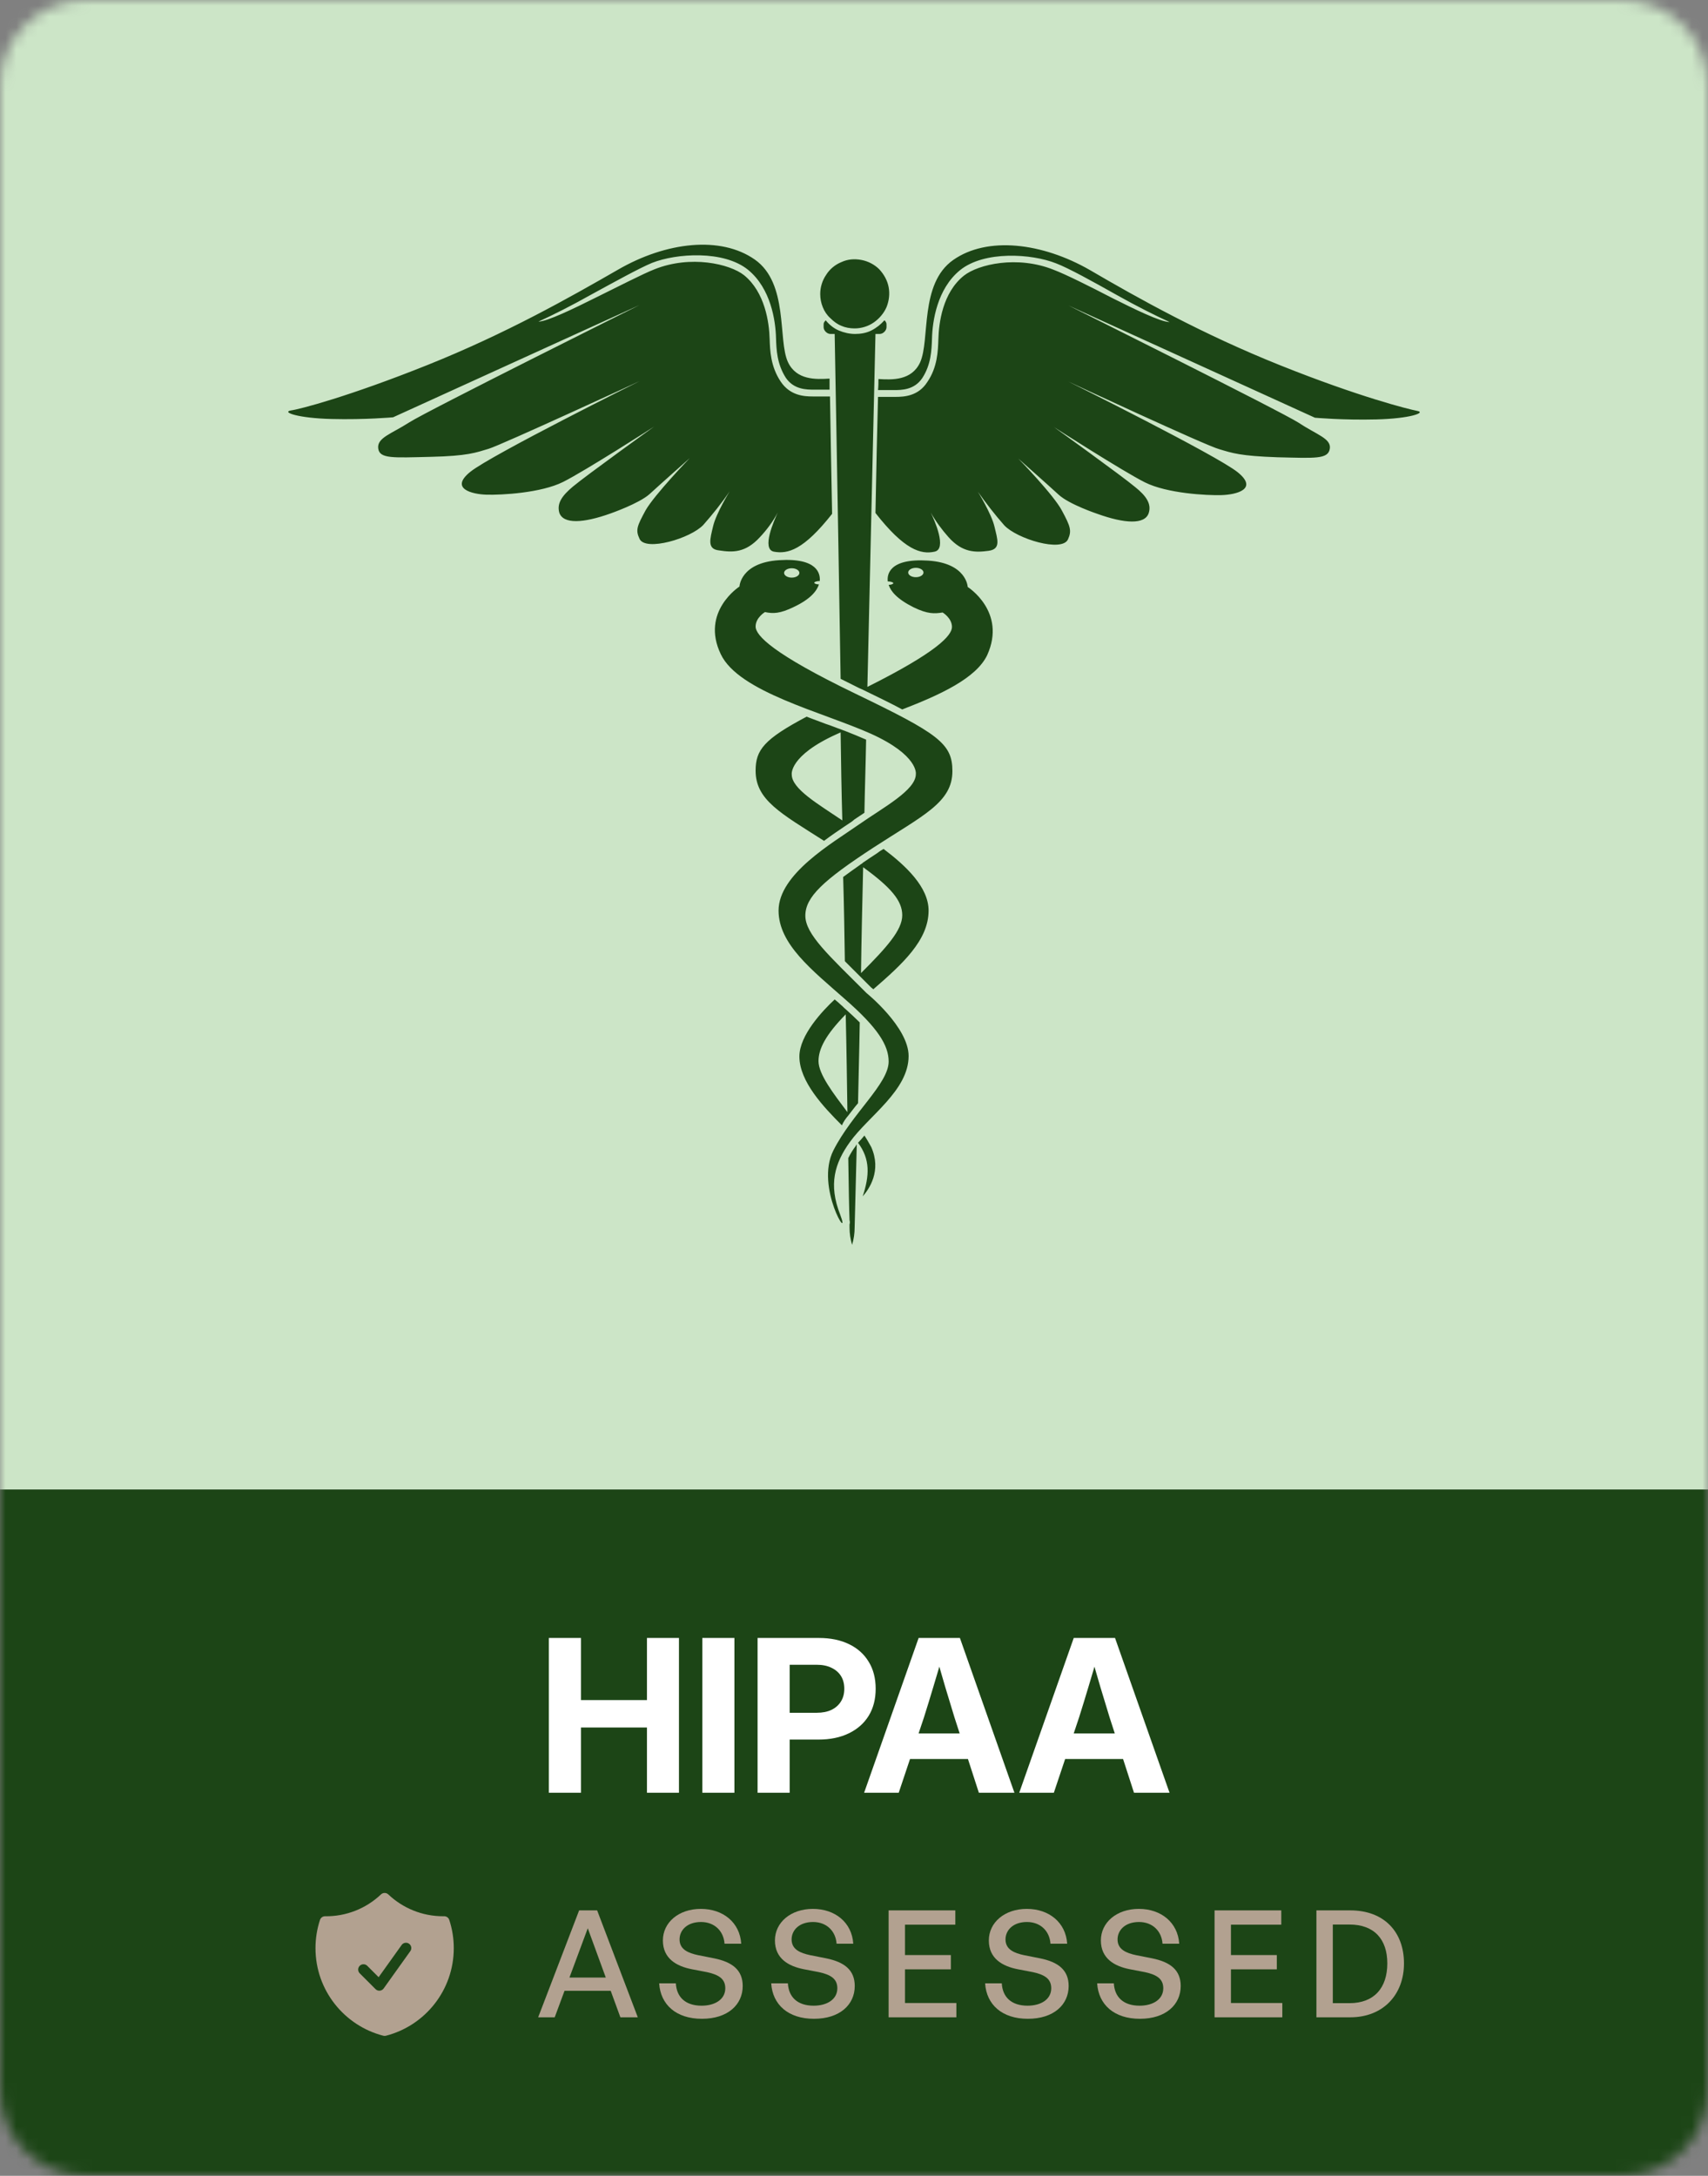 <svg width="157" height="200" viewBox="0 0 157 200" fill="none" xmlns="http://www.w3.org/2000/svg">
<rect x="0" y="0" width="157" height="200" fill="#808080" stroke="none"/>
<g clip-path="url(#clip0_5265_11237)">
<mask id="mask0_5265_11237" style="mask-type:luminance" maskUnits="userSpaceOnUse" x="0" y="0" width="157" height="200">
<path d="M149.15 0H7.85C3.515 0 0 3.503 0 7.824V192.176C0 196.497 3.515 200 7.85 200H149.15C153.485 200 157 196.497 157 192.176V7.824C157 3.503 153.485 0 149.15 0Z" fill="white"/>
</mask>
<g mask="url(#mask0_5265_11237)">
<path d="M157 0H0V136.919H157V0Z" fill="#CCE5C7"/>
<path d="M77.973 106.451C78.012 109.187 78.051 111.181 78.09 112.158C78.129 112.275 78.129 112.432 78.09 112.549C78.09 112.705 78.09 112.823 78.09 112.823C78.09 113.37 78.168 113.917 78.325 114.425C78.481 113.917 78.559 113.37 78.559 112.823C78.559 112.627 78.637 109.773 78.755 105.2C78.715 105.239 78.676 105.278 78.676 105.318C78.403 105.669 78.168 106.06 77.973 106.451ZM69.847 49.381C70.472 48.717 71.058 47.935 71.488 47.114C71.175 47.818 69.965 50.476 71.136 50.71C72.425 50.944 73.871 50.554 76.488 47.231C76.41 42.971 76.332 39.257 76.293 36.443H74.887C74.808 36.443 74.77 36.443 74.691 36.443C73.91 36.443 72.621 36.364 71.761 35.075C70.824 33.667 70.785 32.221 70.746 31.166C70.706 29.641 70.316 26.866 68.401 25.302C67.073 24.247 63.479 23.426 60.158 24.755C59.065 25.185 56.877 26.319 54.728 27.374C52.775 28.351 50.275 29.563 49.493 29.563C50.782 28.977 52.501 28.117 54.377 27.061C56.525 25.889 58.791 24.638 59.924 24.169C62.19 23.27 66.526 22.996 68.753 24.794C70.863 26.514 71.293 29.485 71.332 31.087C71.371 32.143 71.41 33.433 72.23 34.723C72.972 35.817 74.145 35.817 74.848 35.817H75.004H76.254C76.254 35.465 76.254 35.153 76.254 34.801C75.004 34.879 73.207 34.957 72.425 33.276C71.488 31.244 72.504 26.045 69.378 23.856C66.253 21.667 61.252 22.214 56.799 24.794C52.384 27.335 46.524 30.657 39.297 33.55C32.069 36.443 27.577 37.615 26.717 37.733C25.897 37.889 27.381 38.436 30.468 38.514C33.554 38.593 36.132 38.358 36.132 38.358L58.791 28.038C58.791 28.038 39.258 37.772 37.617 38.827C35.976 39.883 34.648 40.234 34.765 41.212C34.882 42.189 36.132 42.072 39.57 41.993C43.008 41.915 43.75 41.602 44.922 41.251C46.094 40.899 58.791 35.035 58.791 35.035C58.791 35.035 45.196 41.798 43.243 43.361C41.289 44.925 43.399 45.433 44.727 45.472C46.094 45.511 49.728 45.316 51.759 44.3C53.791 43.283 60.12 39.218 60.12 39.218C60.12 39.218 53.869 43.713 52.658 44.73C51.681 45.55 51.173 46.254 51.408 47.114C51.759 48.208 53.635 48.091 56.135 47.192C56.135 47.192 58.713 46.293 59.69 45.433C60.666 44.534 63.401 42.111 63.401 42.111C63.401 42.111 60.158 45.472 59.338 46.918C58.557 48.365 58.401 48.717 58.791 49.538C59.338 50.71 63.479 49.498 64.651 48.248C65.511 47.27 66.331 46.254 67.073 45.16C67.073 45.16 65.823 47.192 65.55 48.365C65.276 49.538 64.964 50.476 66.097 50.593C67.347 50.788 68.519 50.827 69.847 49.381ZM77.582 76.001C77.7 75.922 77.817 75.844 77.934 75.766C78.168 75.61 78.364 75.493 78.52 75.336C78.833 75.141 79.145 74.906 79.458 74.711C79.496 72.483 79.575 70.215 79.614 67.987C78.989 67.714 78.325 67.44 77.621 67.166C77.582 67.166 77.543 67.127 77.504 67.127C77.426 67.088 77.387 67.088 77.309 67.049C76.84 66.893 76.41 66.698 75.903 66.541C75.316 66.307 74.73 66.111 74.145 65.876C70.238 67.948 69.456 68.925 69.456 70.841C69.456 73.538 71.761 74.75 75.746 77.291C76.371 76.822 76.996 76.391 77.582 76.001ZM72.777 71.193C72.777 71.193 72.504 69.473 76.918 67.48C77.035 67.44 77.153 67.362 77.27 67.323C77.309 70.02 77.348 72.717 77.426 75.414C75.238 73.929 72.777 72.522 72.777 71.193ZM79.458 104.379C79.262 104.614 79.067 104.848 78.871 105.044C80.005 106.568 79.926 108.054 79.301 109.969C79.887 109.304 81.059 107.624 80.083 105.434C79.887 105.083 79.692 104.731 79.458 104.379ZM77.66 88.353C78.09 88.783 78.598 89.291 79.106 89.799C79.418 90.112 79.731 90.425 80.083 90.776C80.122 90.815 80.2 90.855 80.278 90.933C82.935 88.627 85.356 86.437 85.356 83.701C85.356 81.551 83.286 79.597 81.216 78.034C81.02 78.15 80.825 78.268 80.63 78.424C80.161 78.737 79.731 79.01 79.34 79.284C79.34 79.284 79.301 79.284 79.301 79.323C79.223 79.401 79.106 79.44 79.028 79.519C78.481 79.91 77.973 80.261 77.504 80.613C77.582 83.232 77.621 85.851 77.66 88.353ZM79.34 79.714C81.919 81.591 82.935 82.802 82.935 84.131C82.935 85.499 81.489 87.102 79.145 89.447C79.184 86.32 79.262 83.076 79.34 79.714ZM93.6 42.15C93.6 42.15 96.335 44.573 97.311 45.472C98.288 46.371 100.866 47.231 100.866 47.231C103.366 48.13 105.241 48.248 105.593 47.153C105.867 46.293 105.32 45.55 104.343 44.769C103.132 43.752 96.881 39.257 96.881 39.257C96.881 39.257 103.21 43.322 105.241 44.339C107.273 45.355 110.906 45.55 112.274 45.511C113.641 45.472 115.711 44.964 113.758 43.4C111.805 41.837 98.21 35.075 98.21 35.075C98.21 35.075 110.867 40.977 112.078 41.29C113.25 41.642 113.993 41.915 117.431 42.032C120.868 42.111 122.08 42.228 122.236 41.251C122.392 40.312 121.025 39.961 119.384 38.866C117.743 37.811 98.21 28.078 98.21 28.078L120.868 38.397C120.868 38.397 123.447 38.632 126.533 38.553C129.62 38.475 131.104 37.928 130.283 37.772C129.463 37.615 124.931 36.482 117.704 33.589C110.476 30.697 104.616 27.413 100.202 24.833C95.788 22.292 90.748 21.706 87.623 23.895C84.497 26.084 85.513 31.244 84.575 33.316C83.794 34.996 81.997 34.918 80.747 34.84C80.747 35.153 80.747 35.505 80.708 35.856H81.997H82.153C82.856 35.856 84.028 35.856 84.771 34.762C85.591 33.511 85.63 32.182 85.669 31.127C85.708 29.524 86.138 26.553 88.248 24.833C90.475 23.035 94.811 23.309 97.076 24.208C98.21 24.638 100.475 25.889 102.624 27.1C104.5 28.156 106.218 29.016 107.508 29.602C106.687 29.602 104.226 28.39 102.273 27.413C100.163 26.319 97.975 25.224 96.842 24.794C93.521 23.465 89.928 24.286 88.599 25.341C86.646 26.905 86.294 29.68 86.255 31.205C86.216 32.26 86.177 33.745 85.24 35.114C84.419 36.404 83.13 36.482 82.31 36.482C82.231 36.482 82.192 36.482 82.114 36.482H80.708C80.63 39.296 80.551 42.971 80.473 47.153C83.13 50.554 84.653 50.984 85.903 50.71C87.076 50.476 85.903 47.818 85.552 47.114C86.021 47.935 86.568 48.678 87.193 49.381C88.482 50.827 89.693 50.788 90.865 50.632C92.037 50.476 91.686 49.576 91.412 48.404C91.138 47.231 89.888 45.199 89.888 45.199C90.631 46.254 91.451 47.309 92.311 48.287C93.483 49.538 97.624 50.788 98.171 49.576C98.522 48.795 98.405 48.404 97.624 46.958C96.881 45.511 93.6 42.15 93.6 42.15ZM78.559 30.188C79.184 30.188 79.809 29.993 80.317 29.641C80.825 29.289 81.255 28.781 81.489 28.234C81.723 27.648 81.801 27.022 81.685 26.397C81.567 25.771 81.255 25.224 80.825 24.755C80.395 24.325 79.809 24.012 79.184 23.895C78.559 23.778 77.934 23.817 77.348 24.09C76.762 24.325 76.254 24.755 75.941 25.263C75.59 25.771 75.395 26.397 75.395 27.022C75.395 27.452 75.473 27.843 75.629 28.234C75.785 28.625 76.02 28.977 76.332 29.25C76.645 29.563 76.957 29.797 77.348 29.954C77.7 30.11 78.129 30.188 78.559 30.188ZM88.951 53.954C88.951 53.954 88.873 51.766 85.318 51.531C81.685 51.297 81.528 52.86 81.606 53.446C81.88 53.446 82.114 53.525 82.114 53.603C82.114 53.681 81.919 53.759 81.685 53.759C81.88 54.346 82.426 55.049 83.99 55.831C85.278 56.456 85.903 56.417 86.646 56.3C86.646 56.3 87.505 56.808 87.505 57.629C87.505 58.41 86.138 59.935 79.731 63.141C80.122 45.863 80.473 30.697 80.473 30.697H80.864C81.02 30.697 81.176 30.618 81.293 30.501C81.411 30.384 81.489 30.227 81.489 30.071V29.876C81.489 29.797 81.489 29.719 81.45 29.641C81.411 29.563 81.372 29.485 81.293 29.446C80.942 29.837 80.551 30.149 80.083 30.384C79.614 30.618 79.106 30.697 78.598 30.697C78.09 30.697 77.582 30.579 77.113 30.384C76.645 30.188 76.215 29.837 75.903 29.446C75.825 29.524 75.785 29.563 75.746 29.641C75.707 29.719 75.707 29.797 75.707 29.876V30.071C75.707 30.227 75.785 30.384 75.903 30.501C76.02 30.618 76.176 30.697 76.332 30.697H76.723C76.723 30.697 76.996 45.433 77.27 62.398C77.817 62.671 78.364 62.945 78.989 63.258C79.067 63.297 79.184 63.336 79.262 63.375C80.708 64.079 81.919 64.665 82.935 65.212C86.373 63.883 89.732 62.359 90.748 60.209C92.545 56.222 88.951 53.954 88.951 53.954ZM84.185 53.056C83.794 53.056 83.481 52.86 83.481 52.626C83.481 52.391 83.794 52.195 84.185 52.195C84.575 52.195 84.888 52.391 84.888 52.626C84.888 52.86 84.575 53.056 84.185 53.056ZM77.973 102.542C78.285 102.151 78.559 101.76 78.871 101.409C78.911 99.181 78.989 96.679 79.028 93.982C78.637 93.591 78.207 93.2 77.739 92.77C77.582 92.653 77.465 92.496 77.309 92.379C77.113 92.184 76.918 92.027 76.723 91.871C75.629 92.887 73.48 95.154 73.48 97.109C73.48 99.415 75.707 101.76 77.387 103.441C77.543 103.089 77.739 102.816 77.973 102.542ZM77.739 93.239C77.817 96.562 77.856 99.611 77.895 102.23C76.606 100.509 75.238 98.75 75.238 97.539C75.238 96.405 75.903 95.115 77.739 93.239ZM78.637 63.766C71.019 60.092 69.456 58.41 69.456 57.59C69.456 56.769 70.316 56.261 70.316 56.261C71.058 56.417 71.683 56.417 72.972 55.791C74.535 55.049 75.082 54.306 75.278 53.72C75.043 53.72 74.848 53.642 74.848 53.564C74.848 53.485 75.082 53.407 75.356 53.407V53.368C75.395 52.782 75.2 51.258 71.605 51.492C68.05 51.726 67.972 53.915 67.972 53.915C67.972 53.915 64.378 56.222 66.253 60.13C67.894 63.609 75.59 65.447 80.043 67.44C84.458 69.433 84.185 71.154 84.185 71.154C84.185 72.639 81.216 74.203 78.871 75.844C76.528 77.486 71.566 80.34 71.566 83.701C71.566 86.79 74.652 89.174 77.66 91.832C80.708 94.49 81.685 96.093 81.685 97.578C81.685 99.611 78.325 102.346 76.606 105.747C74.887 109.148 78.285 114.425 77.231 111.65C76.137 108.875 76.723 106.92 78.129 104.966C79.848 102.581 83.52 100.236 83.52 97.07C83.52 94.412 79.653 91.284 79.653 91.284C76.215 87.845 74.027 85.89 74.027 84.17C74.027 82.451 75.668 80.926 80.278 77.916C84.849 74.945 87.545 73.772 87.545 70.88C87.545 68.339 86.255 67.44 78.637 63.766ZM72.777 52.234C73.168 52.234 73.48 52.43 73.48 52.664C73.48 52.899 73.168 53.095 72.777 53.095C72.386 53.095 72.074 52.899 72.074 52.664C72.074 52.43 72.386 52.234 72.777 52.234Z" fill="#1C4516"/>
<path d="M157 136.919H0V200H157V136.919Z" fill="#1C4516"/>
<path fill-rule="evenodd" clip-rule="evenodd" d="M35.692 174.134C35.601 174.048 35.481 174 35.356 174C35.231 174 35.11 174.048 35.019 174.134C33.636 175.448 31.793 176.169 29.885 176.142C29.781 176.141 29.679 176.172 29.594 176.233C29.51 176.293 29.447 176.379 29.414 176.478C29.139 177.316 28.999 178.193 29 179.075C29 182.949 31.649 186.202 35.234 187.125C35.314 187.145 35.398 187.145 35.478 187.125C39.062 186.202 41.711 182.949 41.711 179.075C41.711 178.169 41.566 177.296 41.297 176.478C41.265 176.379 41.202 176.293 41.117 176.232C41.033 176.172 40.931 176.14 40.827 176.141L40.734 176.142C38.781 176.142 37.007 175.379 35.692 174.134ZM37.709 179.359C37.748 179.307 37.776 179.248 37.792 179.185C37.808 179.122 37.811 179.056 37.801 178.991C37.791 178.927 37.769 178.865 37.734 178.81C37.7 178.754 37.655 178.706 37.602 178.668C37.549 178.63 37.489 178.603 37.426 178.589C37.362 178.575 37.296 178.573 37.232 178.585C37.168 178.596 37.107 178.62 37.052 178.656C36.997 178.691 36.95 178.737 36.914 178.791L34.804 181.744L33.746 180.685C33.653 180.599 33.53 180.552 33.404 180.554C33.277 180.556 33.156 180.608 33.067 180.697C32.977 180.787 32.926 180.908 32.923 181.034C32.921 181.161 32.968 181.284 33.055 181.376L34.521 182.843C34.572 182.893 34.632 182.932 34.699 182.956C34.765 182.981 34.836 182.99 34.907 182.984C34.978 182.979 35.046 182.957 35.108 182.922C35.17 182.887 35.223 182.839 35.264 182.782L37.709 179.359Z" fill="#B2A190"/>
<path d="M57.026 185.431L56.136 182.994H51.892L50.989 185.431H49.469L53.234 175.602H54.89L58.627 185.431H57.026ZM54.028 177.245L52.344 181.776H55.684L54.028 177.245Z" fill="#B2A190"/>
<path d="M68.27 182.556C68.27 184.267 66.901 185.568 64.519 185.568C62.151 185.568 60.714 184.267 60.591 182.31H62.124C62.192 183.556 62.986 184.363 64.492 184.363C65.738 184.363 66.669 183.775 66.669 182.762C66.669 181.94 66.135 181.53 64.999 181.283L63.575 181.009C62.192 180.736 60.933 180.037 60.933 178.367C60.933 176.711 62.384 175.465 64.424 175.465C66.463 175.465 68.01 176.711 68.133 178.668H66.6C66.518 177.491 65.669 176.67 64.437 176.67C63.164 176.67 62.466 177.423 62.466 178.272C62.466 179.202 63.274 179.531 64.191 179.723L65.642 180.01C67.326 180.352 68.27 181.091 68.27 182.556Z" fill="#B2A190"/>
<path d="M78.569 182.556C78.569 184.267 77.2 185.568 74.818 185.568C72.45 185.568 71.013 184.267 70.89 182.31H72.423C72.491 183.556 73.285 184.363 74.791 184.363C76.037 184.363 76.968 183.775 76.968 182.762C76.968 181.94 76.434 181.53 75.297 181.283L73.874 181.009C72.491 180.736 71.232 180.037 71.232 178.367C71.232 176.711 72.683 175.465 74.723 175.465C76.762 175.465 78.309 176.711 78.432 178.668H76.899C76.817 177.491 75.968 176.67 74.736 176.67C73.463 176.67 72.765 177.423 72.765 178.272C72.765 179.202 73.573 179.531 74.49 179.723L75.941 180.01C77.625 180.352 78.569 181.091 78.569 182.556Z" fill="#B2A190"/>
<path d="M87.91 184.117V185.431H81.681V175.602H87.814V176.916H83.187V179.709H87.403V181.023H83.187V184.117H87.91Z" fill="#B2A190"/>
<path d="M98.231 182.556C98.231 184.267 96.863 185.568 94.481 185.568C92.112 185.568 90.675 184.267 90.552 182.31H92.085C92.153 183.556 92.948 184.363 94.453 184.363C95.699 184.363 96.63 183.775 96.63 182.762C96.63 181.94 96.096 181.53 94.96 181.283L93.536 181.009C92.153 180.736 90.894 180.037 90.894 178.367C90.894 176.711 92.345 175.465 94.385 175.465C96.424 175.465 97.971 176.711 98.095 178.668H96.561C96.479 177.491 95.631 176.67 94.398 176.67C93.125 176.67 92.427 177.423 92.427 178.272C92.427 179.202 93.235 179.531 94.152 179.723L95.603 180.01C97.287 180.352 98.231 181.091 98.231 182.556Z" fill="#B2A190"/>
<path d="M108.531 182.556C108.531 184.267 107.162 185.568 104.78 185.568C102.411 185.568 100.974 184.267 100.851 182.31H102.384C102.453 183.556 103.246 184.363 104.752 184.363C105.998 184.363 106.929 183.775 106.929 182.762C106.929 181.94 106.395 181.53 105.259 181.283L103.835 181.009C102.453 180.736 101.193 180.037 101.193 178.367C101.193 176.711 102.644 175.465 104.684 175.465C106.724 175.465 108.27 176.711 108.394 178.668H106.86C106.778 177.491 105.93 176.67 104.698 176.67C103.424 176.67 102.726 177.423 102.726 178.272C102.726 179.202 103.534 179.531 104.451 179.723L105.902 180.01C107.586 180.352 108.531 181.091 108.531 182.556Z" fill="#B2A190"/>
<path d="M117.871 184.117V185.431H111.643V175.602H117.775V176.916H113.149V179.709H117.365V181.023H113.149V184.117H117.871Z" fill="#B2A190"/>
<path d="M124.113 185.431H121.006V175.602H124.113C127.248 175.602 129.055 177.601 129.055 180.475C129.055 183.309 127.18 185.431 124.113 185.431ZM122.512 176.903V184.131H124.045C126.304 184.131 127.522 182.734 127.522 180.475C127.522 178.258 126.317 176.903 124.045 176.903H122.512Z" fill="#B2A190"/>
<path d="M50.451 164.792V150.562H53.403V156.273H59.468V150.562H62.41V164.792H59.468V158.794H53.403V164.792H50.451ZM67.508 150.562V164.792H64.557V150.562H67.508ZM69.636 164.792V150.562H75.27C76.343 150.562 77.269 150.753 78.049 151.135C78.828 151.511 79.429 152.049 79.85 152.749C80.278 153.443 80.492 154.271 80.492 155.232C80.492 156.187 80.278 157.015 79.85 157.715C79.423 158.409 78.812 158.947 78.02 159.329C77.234 159.711 76.305 159.902 75.232 159.902H71.274V157.438H75.078C75.602 157.438 76.052 157.349 76.429 157.171C76.806 156.986 77.097 156.728 77.302 156.397C77.506 156.066 77.608 155.678 77.608 155.232C77.608 154.774 77.506 154.382 77.302 154.057C77.097 153.733 76.806 153.481 76.429 153.303C76.052 153.118 75.602 153.026 75.078 153.026H72.587V164.792H69.636ZM79.429 164.792L84.44 150.562H88.235L93.247 164.792H89.979L87.737 157.868C87.462 156.958 87.178 156.022 86.884 155.06C86.597 154.092 86.284 152.994 85.945 151.765H86.759C86.408 152.994 86.085 154.092 85.791 155.06C85.504 156.022 85.216 156.958 84.929 157.868L82.61 164.792H79.429ZM82.61 161.688V159.339H90.075V161.688H82.61ZM93.688 164.792L98.699 150.562H102.494L107.505 164.792H104.238L101.996 157.868C101.721 156.958 101.436 156.022 101.143 155.06C100.855 154.092 100.542 152.994 100.203 151.765H101.018C100.667 152.994 100.344 154.092 100.05 155.06C99.763 156.022 99.475 156.958 99.188 157.868L96.869 164.792H93.688ZM96.869 161.688V159.339H104.334V161.688H96.869Z" fill="white"/>
</g>
</g>
<defs>
<clipPath id="clip0_5265_11237">
<rect width="157" height="200" fill="white"/>
</clipPath>
</defs>
</svg>
